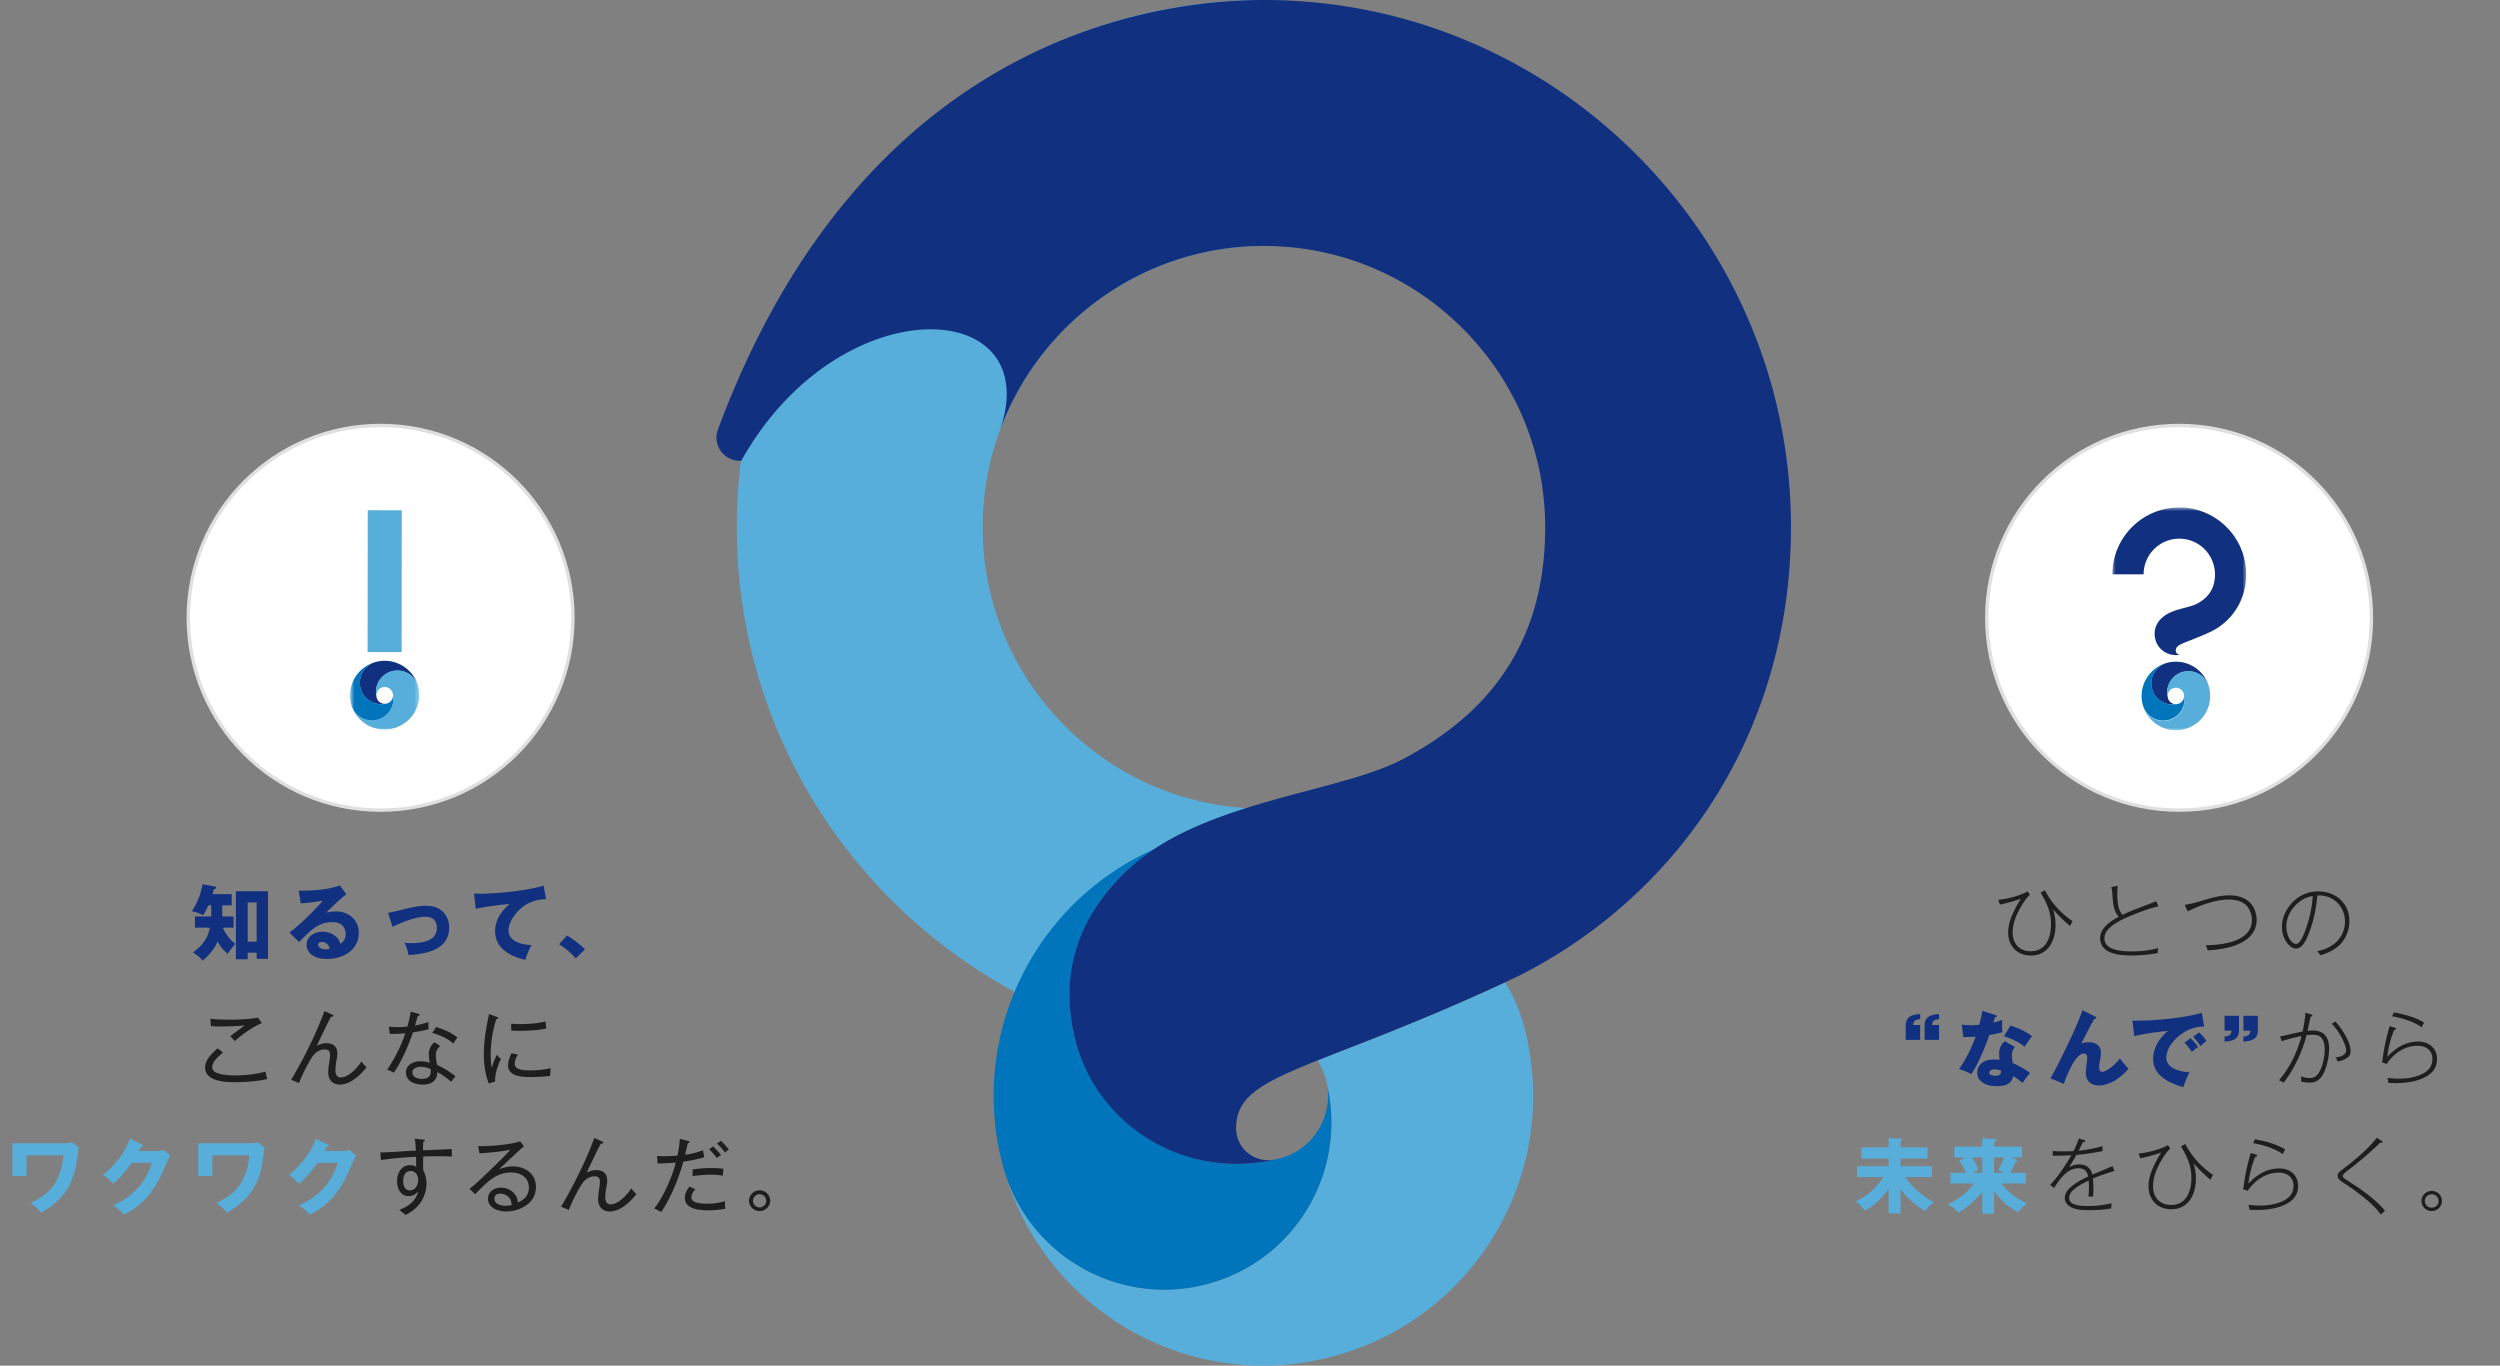 <svg width="335" height="183" viewBox="0 0 335 183" fill="none" xmlns="http://www.w3.org/2000/svg"><rect x="0" y="0" width="335" height="183" fill="#808080" stroke="none"/><circle cx="51" cy="82.786" r="25.771" fill="#fff" stroke="#DFDFDF" stroke-width=".457"/><mask id="mask0_3084_10702" style="mask-type:alpha" maskUnits="userSpaceOnUse" x="47" y="68" width="10" height="30"><rect x="47" y="68" width="9.429" height="30" fill="#D9D9D9"/></mask><g mask="url(#mask0_3084_10702)"><path d="M49.278 68.36l-.02 19.014 4.563.005.02-19.014-4.563-.004z" fill="#57AEDB"/><path d="M48.306 92.235a2.88 2.88 0 003.42 2.061 1.114 1.114 0 01-1.279-.924 2.88 2.88 0 015.59-1.38 4.65 4.65 0 00-5.694-3.288 2.882 2.882 0 00-2.038 3.53h.002z" fill="#11307F"/><path d="M56.04 91.993a2.879 2.879 0 00-5.59 1.38 1.114 1.114 0 012.178-.465 2.88 2.88 0 11-5.566 1.492 4.65 4.65 0 008.981-2.407h-.003z" fill="#57AEDB"/><path d="M50.587 96.437a2.879 2.879 0 002.061-3.419 1.114 1.114 0 01-.925 1.278 2.88 2.88 0 01-1.38-5.59 4.65 4.65 0 00-3.287 5.694 2.882 2.882 0 003.529 2.039l.002-.002z" fill="#0075BC"/></g><path d="M29.156 126.158c-.418 1.001-1.166 1.903-2.013 2.563-.396-.484-.737-.759-1.276-1.089 1.232-.957 1.936-1.76 2.255-3.322H26.12v-1.507h2.178c.01-.11.01-.154.01-.231v-1.254h-.395a8.822 8.822 0 01-.682 1.32 6.742 6.742 0 00-1.518-.539c.748-1.155 1.177-2.244 1.43-3.608l1.65.297c.11.022.154.066.154.165 0 .11-.033.132-.308.242-.033.22-.088.407-.154.616h2.563v1.507h-1.265v1.485H31.3v1.507h-1.44c.385.924.913 1.551 1.672 2.178a12.97 12.97 0 00-1.012 1.309c-.616-.484-.99-.957-1.364-1.639zm5.236 1.496h-1.2v.891H31.61v-9.119h4.3v9.064h-1.517v-.836zm0-1.474v-5.247h-1.2v5.247h1.2zm5.643-6.842c.308.011.363.011.45.011 1.497 0 3.664-.154 5.05-.704l.88 1.199c-.627.418-2.145 1.87-2.695 2.453a5.861 5.861 0 011.32-.165c1.694 0 3.036 1.133 3.036 2.882 0 2.332-2.145 3.487-4.246 3.487-.924 0-1.98-.231-2.508-1.056a1.537 1.537 0 01-.242-.836c0-1.166 1.11-1.76 2.156-1.76 1.012 0 2.112.572 2.365 1.617.484-.253.726-.77.726-1.298 0-.44-.176-.869-.473-1.177-.341-.341-.891-.429-1.353-.429-1.804 0-2.992 1.166-4.411 2.684l-1.32-1.287c1.166-.803 3.608-3.157 4.466-4.279-.704.154-1.562.253-2.937.385l-.264-1.727zm4.147 7.777c-.121-.528-.517-.891-1.078-.891-.264 0-.462.11-.462.396 0 .44.649.583.99.583.187 0 .363-.033.55-.088zm7.82-4.796c.507-.088.947-.187 1.915-.429 1.133-.286 2.167-.517 3.113-.517 1.067 0 1.99.275 2.629 1.177.374.528.528 1.133.528 1.771 0 1.628-.968 2.607-2.431 3.135-.847.297-2.123.484-3.014.517-.132-.682-.264-1.023-.54-1.65.298.033.595.055.892.055 1.375 0 3.443-.22 3.443-2.035 0-1.001-.55-1.496-1.53-1.496-1.407 0-3.145.748-4.41 1.342l-.594-1.87zm11.517-2.596c.33.022.682.033.825.033 2.3 0 6.336-.407 8.503-1.089l.32 1.826a5.13 5.13 0 00-3.114 1.023c-.88.671-1.903 1.969-1.903 3.135 0 1.584 1.837 1.925 3.07 1.991a9.987 9.987 0 00-.826 1.98c-1.99-.462-4.048-1.507-4.048-3.839 0-1.507.825-2.706 1.947-3.641-1.012.055-3.586.396-4.543.649l-.23-2.068zm11.395 6.809l1.067-1.177c.87.517 1.672 1.155 2.41 1.848l-1.244 1.221a8.99 8.99 0 00-2.233-1.892z" fill="#11307F"/><path d="M28.176 136.492c.704.132 1.925.143 2.662.143 1.188 0 2.585-.055 3.74-.275l.506.737c-1.111.429-2.75 1.595-3.63 2.409-.187-.22-.385-.44-.583-.649a17.8 17.8 0 01.836-.649c.352-.253.792-.583 1.078-.803a37.1 37.1 0 01-3.124.143c-.462 0-.935-.011-1.397-.044l-.088-1.012zm1 3.982l.694.572c-.517.418-1.43 1.221-1.43 1.925 0 .275.12.528.374.671.67.396 1.892.462 2.673.462 1.375 0 2.75-.143 4.08-.506.089.44.122.594.243.99-1.221.297-2.97.429-4.235.429-1.375 0-4.092-.088-4.092-2.002 0-1.001.979-1.936 1.694-2.541zm14.312-4.994l.979.451c.12.055.198.099.198.187 0 .11-.132.132-.22.132-.011 0-.033 0-.088-.011-.21.396-.484.924-.693 1.353-.22.462-.77 1.617-1.21 2.53.44-.198.825-.33 1.309-.33.88 0 1.44.451 1.44 1.364 0 .308-.054.627-.153 1.166a7.532 7.532 0 00-.1 1.155c0 .484.166.902.716.902 1.056 0 2.244-1.32 2.772-2.145.198.297.418.55.682.77-.803 1.045-2.167 2.332-3.575 2.332-.98 0-1.562-.649-1.562-1.617 0-.473.077-.979.154-1.463.044-.286.088-.627.088-.913 0-.484-.22-.715-.704-.715-.286 0-.583.077-.836.209-.451.231-.693.55-.968.968-.561.891-1.287 2.354-1.661 3.333l-1.034-.451a62.192 62.192 0 002.772-5.214 48.43 48.43 0 001.386-3.201c.099-.264.209-.55.308-.792zm12.122 1.936a11.59 11.59 0 001.815-.473 2.163 2.163 0 00-.022.286c0 .231.01.44.044.671-.715.198-1.375.33-2.112.44-.572 1.683-1.54 3.96-2.563 5.39-.231-.121-.66-.308-.891-.396.946-1.364 1.925-3.3 2.43-4.873a22.98 22.98 0 01-1.737.088c-.11 0-.242 0-.341-.011l-.121-.968a10.8 10.8 0 002.475-.011c.187-.649.34-1.32.462-1.991l1 .275c.122.033.177.055.177.143 0 .099-.1.132-.231.143-.132.429-.264.858-.385 1.287zm2.838.209c1.045.341 1.969.693 2.838 1.397-.187.264-.407.594-.54.814-.824-.726-1.781-1.122-2.826-1.43l.528-.781zm-.22 2.035l.77.517c-.396.33-.594.682-.594 1.199 0 .429.066.825.165 1.32.88.407 1.716.924 2.464 1.529a9.998 9.998 0 00-.572.726c-.583-.473-1.2-.957-1.86-1.298 0 .451-.11.825-.406 1.155-.385.418-1.045.528-1.584.528-.99 0-2.211-.429-2.211-1.606 0-1.1 1.023-1.518 1.969-1.518.429 0 .803.066 1.22.187a7.405 7.405 0 01-.131-1.199c0-.528.319-1.243.77-1.54zm-.517 3.608a3.07 3.07 0 00-1.32-.319c-.484 0-1.133.187-1.133.77 0 .66.759.847 1.287.847.704 0 1.177-.253 1.177-1.023 0-.055 0-.132-.011-.275zm7.82-7.392l.99.374c.089.033.232.088.232.176 0 .099-.11.132-.253.143a15.983 15.983 0 00-.748 4.829c0 .627.033 1.078.132 1.683.143-.473.473-1.32.704-1.76.154.253.286.396.539.561-.374.792-.781 1.936-.781 2.816 0 .077 0 .143.01.22l-.868.264c-.495-1.353-.65-2.552-.65-3.982 0-1.441.177-2.86.694-5.324zm2.97 1.298c.342.033.738.055 1.112.055 1.133 0 2.376-.066 3.476-.352.033.308.099.825.12.946-1.165.231-2.408.308-3.607.308a17.8 17.8 0 01-1.1-.033v-.924zm.034 3.96l.858.176c-.22.374-.418.803-.418 1.243 0 .627.649.88 2.046.88.902 0 1.892-.088 2.772-.308a8.03 8.03 0 00-.066 1.034c-.77.121-1.76.165-2.552.165-1.09 0-3.091-.044-3.091-1.551 0-.583.198-1.122.45-1.639zM55.73 154.185c-.033-.627-.066-1.111-.154-1.595l1.09.11c.186.022.263.044.263.132 0 .088-.12.143-.198.176-.022.165-.033.418-.044 1.133 1.672-.066 2.948-.121 3.861-.176-.01.077-.01.165-.01.242 0 .253.01.506.032.759a57.15 57.15 0 00-3.861 0c-.01.539-.01.836-.01 1.1 0 .187 0 .319.021.759.286.528.43 1.188.43 1.793 0 .957-.386 2.046-.99 2.783-.518.638-1.222 1.122-1.827 1.408a9.014 9.014 0 00-.825-.682c1.254-.495 2.145-1.122 2.541-2.464-.352.374-.759.616-1.298.616-1.122 0-1.54-1.067-1.54-2.024 0-1.067.572-2.123 1.75-2.123.307 0 .55.066.813.22 0-.165-.01-1.067-.022-1.342-1.309.055-3.432.231-4.708.44l-.088-1.034h.242c.627 0 1.837-.066 2.981-.154a38.494 38.494 0 011.551-.077zm-.682 2.728c-.77 0-1.023.693-1.023 1.353 0 .583.198 1.243.902 1.243.737 0 1.111-.748 1.111-1.408 0-.572-.352-1.188-.99-1.188zm9.025-3.344c.165.011.297.011.429.011 1.397 0 3.894-.198 5.192-.638l.517.649c-.32.264-3.091 2.827-3.333 3.091.616-.242 1.177-.385 1.837-.385 1.672 0 3.102.99 3.102 2.761 0 1.265-.693 2.178-1.793 2.75a4.912 4.912 0 01-2.2.528c-1.045 0-2.431-.451-2.431-1.705 0-.979.836-1.485 1.738-1.485.715 0 1.43.308 1.859.891.264.352.352.66.418 1.089.869-.363 1.463-.99 1.463-1.98 0-1.375-1.111-2.035-2.365-2.035-1.122 0-1.991.385-2.827 1.023-.66.506-1.232 1.089-2.002 1.892l-.76-.737c.66-.484 1.145-.935 2.575-2.31 1.87-1.804 2.464-2.387 2.882-2.915-1.144.253-2.948.418-4.136.484l-.165-.979zm4.499 7.898c-.044-.407-.11-.715-.396-1.034a1.629 1.629 0 00-1.133-.495c-.43 0-.792.209-.792.682 0 .715.869.957 1.452.957.297 0 .583-.044.869-.11zm11.077-8.987l.979.451c.12.055.198.099.198.187 0 .11-.132.132-.22.132-.011 0-.033 0-.088-.011-.21.396-.484.924-.693 1.353-.22.462-.77 1.617-1.21 2.53.44-.198.825-.33 1.309-.33.88 0 1.44.451 1.44 1.364 0 .308-.054.627-.153 1.166a7.532 7.532 0 00-.1 1.155c0 .484.166.902.716.902 1.056 0 2.244-1.32 2.772-2.145.198.297.418.55.682.77-.803 1.045-2.167 2.332-3.575 2.332-.98 0-1.562-.649-1.562-1.617 0-.473.077-.979.154-1.463.044-.286.088-.627.088-.913 0-.484-.22-.715-.704-.715-.286 0-.583.077-.836.209-.451.231-.693.55-.968.968-.561.891-1.287 2.354-1.661 3.333l-1.034-.451a62.192 62.192 0 002.772-5.214 48.43 48.43 0 001.386-3.201c.099-.264.209-.55.308-.792zm11.126 2.376c.176-.781.264-1.463.33-2.255l1.067.275c.077.022.22.066.22.154 0 .11-.132.143-.22.154-.11.44-.242 1.012-.363 1.551a9.877 9.877 0 002.387-.605l.176.935c-.836.264-1.936.484-2.805.583-.66 2.431-1.738 4.939-2.959 6.765a15.028 15.028 0 00-.935-.484c1.221-1.518 2.41-4.257 2.882-6.149-.825.088-1.606.11-2.43.121l-.078-1.001c.308.022.605.033.913.033.605 0 1.21-.033 1.815-.077zm5.82-1.98a9.03 9.03 0 011.077 1.166c-.22.143-.34.231-.539.407a6.135 6.135 0 00-1.056-1.21l.517-.363zm-1.046.748c.374.341.76.748 1.067 1.155a2.24 2.24 0 00-.539.407c-.319-.407-.66-.825-1.045-1.177l.517-.385zm1.408 3.003a5.255 5.255 0 00-.088.924 8.993 8.993 0 00-1.639-.143c-.803 0-1.617.077-2.42.187v-.891a17.835 17.835 0 012.541-.187c.572 0 1.045.022 1.606.11zm.22 4.323a1.972 1.972 0 00-.033.374c0 .242.011.407.066.649-.78.143-1.573.209-2.354.209-1.144 0-3.09-.143-3.09-1.683 0-.561.296-1.045.604-1.496l.814.352c-.264.264-.539.726-.539 1.111 0 .825 1.573.825 2.19.825.78 0 1.594-.11 2.342-.341zm4.609-1.452c.781 0 1.419.638 1.419 1.419a1.42 1.42 0 01-2.838 0c0-.781.638-1.419 1.419-1.419zm0 .528a.885.885 0 100 1.771.892.892 0 00.891-.88.894.894 0 00-.891-.891z" fill="#1E1E1E"/><path d="M1.657 153.195h7.216c.253 0 .528-.055.78-.121l.892.704a319.72 319.72 0 00-.242 1.705c-.44 3.069-1.661 5.214-4.796 7.04-.44-.561-.847-.924-1.43-1.331 1.353-.594 2.508-1.386 3.3-2.662.66-1.056 1.034-2.475 1.122-3.718h-4.94v2.761H1.658v-4.378zM18.6 154.24h2.52c.307 0 .494-.055.78-.165l.913.781c-.22.374-.704 1.441-1.056 2.255-.682 1.584-1.815 3.256-3.09 4.323-.639.539-1.288.935-2.08 1.331-.396-.495-.902-.891-1.419-1.254 1.276-.528 2.695-1.54 3.575-2.607.748-.902 1.232-1.98 1.64-3.08h-2.75c-.705 1.045-1.54 1.969-2.476 2.816-.495-.539-.803-.847-1.342-1.188 1.562-1.32 2.904-2.915 3.608-4.862l1.584.77c.1.044.143.088.143.143 0 .132-.176.165-.264.176-.088.187-.22.44-.286.561zm7.964-1.045h7.216c.253 0 .528-.055.781-.121l.891.704a319.72 319.72 0 00-.242 1.705c-.44 3.069-1.66 5.214-4.796 7.04-.44-.561-.847-.924-1.43-1.331 1.353-.594 2.508-1.386 3.3-2.662.66-1.056 1.034-2.475 1.122-3.718h-4.939v2.761h-1.903v-4.378zm16.944 1.045h2.52c.307 0 .494-.055.78-.165l.913.781c-.22.374-.704 1.441-1.056 2.255-.682 1.584-1.815 3.256-3.09 4.323-.639.539-1.288.935-2.08 1.331-.396-.495-.902-.891-1.419-1.254 1.276-.528 2.695-1.54 3.575-2.607.748-.902 1.232-1.98 1.64-3.08h-2.75c-.705 1.045-1.54 1.969-2.476 2.816-.495-.539-.803-.847-1.342-1.188 1.562-1.32 2.904-2.915 3.608-4.862l1.584.77c.1.044.143.088.143.143 0 .132-.176.165-.264.176-.088.187-.22.44-.286.561z" fill="#57AEDB"/><g clip-path="url(#clip0_3084_10702)"><path d="M169.365 32.958V0c-38.95 0-70.637 31.696-70.637 70.657s31.687 70.656 70.637 70.656v-32.957c-20.775 0-37.689-16.907-37.689-37.7 0-20.792 16.902-37.699 37.689-37.699zm32.318 98.691c-11.193 5.182-19.414 8.178-25.134 10.464a8.773 8.773 0 011.306 3.357c2.646 11.669-4.369 23.451-16.024 26.571-11.947 3.199-24.232-3.886-27.43-15.848 5.168 19.283 24.976 30.727 44.254 25.557 19.278-5.17 30.719-24.983 25.55-44.266a22.255 22.255 0 00-2.511-5.846" fill="#57AEDB"/><path d="M161.822 172.041c11.666-3.12 18.67-14.902 16.024-26.571.698 4.336-1.982 8.594-6.317 9.754a7.874 7.874 0 01-.868.18c-11.665 2.647-23.444-4.37-26.563-16.028-3.198-11.951 3.885-24.239 15.843-27.438-19.278 5.17-30.718 24.983-25.55 44.266 3.198 11.951 15.483 19.047 27.431 15.848" fill="#0075BC"/><path d="M169.363 0c-14.605 0-53.623 4.979-73.16 57.557-.788 2.106.89 4.337 3.13 4.179 13.108-23.45 40.955-22.11 34.65-4.066 5.303-14.406 19.165-24.712 35.38-24.712 20.776 0 37.689 16.906 37.689 37.699 0 14.124-6.227 24.284-19.041 31.054-7.027 3.705-20.168 5.023-30.347 10.294-9.077 4.709-16.925 14.35-13.569 27.371 3.017 11.692 14.897 18.675 26.563 16.028a4.688 4.688 0 01-.754.057 4.273 4.273 0 01-4.268-4.269c0-7.479 10.225-7.412 37.745-20.354 21.88-11.004 36.608-33.103 36.608-60.192C240.001 31.695 208.313 0 169.363 0z" fill="#11307F"/></g><path d="M267.773 120.581c1.166-.121 2.904-.539 3.916-1.133l.319.44c-.484.473-.88 1.067-1.221 1.65-.627 1.089-1.089 2.178-1.089 3.454 0 1.474.935 2.475 2.431 2.475 2.046 0 2.706-1.859 2.706-3.608 0-1.672-.55-2.838-1.397-4.235l.572-.33c.935 1.749 2.09 3.014 3.718 4.147a7.435 7.435 0 00-.341.649c-.803-.693-1.584-1.408-2.255-2.233.198.759.308 1.298.308 2.09 0 2.068-.968 4.092-3.3 4.092-1.826 0-3.047-1.265-3.047-3.08 0-1.111.385-2.068.858-3.036.253-.517.528-1.012.858-1.485-.946.319-1.837.572-2.816.77l-.22-.627zm16.643 2.013c.869-.44 1.903-.825 2.871-1.188.528-.198 1.1-.418 1.639-.649l.297.693c-.946.209-2.288.682-3.201 1.056-1.21.484-2.827 1.155-3.663 2.178a1.85 1.85 0 00-.363 1.089c0 1.639 2.552 1.716 3.718 1.716a13.86 13.86 0 003.498-.44c-.066.33-.077.506-.077.671a20.94 20.94 0 01-3.421.319c-1.023 0-2.277-.077-3.201-.55a1.98 1.98 0 01-1.1-1.749c0-1.386 1.408-2.321 2.508-2.893-.649-.66-.781-1.694-.847-2.86-.022-.33-.055-.814-.176-1.111l.88-.187c-.033.363-.066.825-.066.99 0 .836.077 1.595.242 2.101.088.297.264.572.462.814zm8.327-1.353c.737-.077 1.793-.374 2.783-.682 1.232-.385 2.288-.583 3.179-.583.979 0 2.035.231 2.75.935.605.583.935 1.496.935 2.332 0 3.234-4.059 3.993-6.567 4.103-.066-.264-.121-.451-.264-.682 2.167-.033 6.193-.451 6.193-3.377 0-.693-.253-1.474-.748-1.969-.605-.594-1.54-.781-2.365-.781-1.804 0-3.883.803-5.489 1.584l-.407-.88zm18.183 6.776a3.947 3.947 0 00-.407-.55c.77-.165 1.43-.407 2.079-.858a3.766 3.766 0 001.628-3.124c0-1.958-1.485-3.498-3.454-3.498-.066 0-.143 0-.242.011-.209 2.057-.594 3.916-1.452 5.786-.275.572-.693 1.32-1.43 1.32-.825 0-1.87-1.309-1.87-2.882 0-1.287.605-2.519 1.518-3.41.924-.891 2.035-1.364 3.322-1.364 2.365 0 4.202 1.562 4.202 3.993a4.503 4.503 0 01-1.32 3.19c-.693.682-1.661 1.1-2.574 1.386zm-1.023-7.953c-1.199.209-2.167.902-2.838 1.903-.451.671-.693 1.397-.693 2.211 0 1.199.649 2.31 1.298 2.31.253 0 .44-.231.616-.484.264-.385.517-1.012.704-1.551.506-1.441.836-2.871.913-4.389zm-1.352 18.155c.187-.836.308-1.672.374-2.519l.737.22c.143.044.198.066.198.143 0 .121-.154.154-.253.176a81.167 81.167 0 01-.407 1.892 6.68 6.68 0 01.693-.044c1.551 0 2.211.935 2.211 2.409 0 1.111-.363 2.915-1.034 3.806-.407.539-.902.77-1.573.77-.374 0-.759-.055-1.133-.132a.493.493 0 00.011-.132c0-.165-.011-.429-.055-.583.385.143.792.231 1.21.231.517 0 .858-.22 1.144-.638.539-.792.836-2.178.836-3.135 0-.561-.066-1.21-.473-1.65-.297-.33-.726-.374-1.144-.374-.176 0-.616.033-.825.055-.583 2.464-2.057 5.192-3.08 6.358a3.96 3.96 0 00-.605-.319c1.496-1.738 2.42-3.729 3.025-5.929-.902.176-1.793.407-2.662.704l-.22-.649c.209-.033.506-.099.968-.209a86.446 86.446 0 012.057-.451zm4.378-1.342c.847.891 2.046 2.728 2.046 3.971 0 .55-.264.825-.726 1.067a3.498 3.498 0 01-.99.33c-.066-.176-.143-.308-.308-.539.572-.088 1.43-.253 1.43-.979 0-.583-.561-1.661-.869-2.167-.319-.506-.638-.946-1.056-1.364l.473-.319zm7.854-1.21c1.353.231 2.871.638 4.048 1.364-.099.143-.165.264-.319.616-1.111-.759-2.684-1.254-3.993-1.463l.264-.517zm-.572 1.837l.726.22c.077.022.132.055.132.132 0 .11-.154.143-.242.143-.451 1.023-.814 2.519-.935 3.619 1.111-1.188 2.464-2.046 4.147-2.046 1.43 0 2.519.869 2.519 2.354 0 1.21-.671 1.958-1.716 2.475-1.177.583-2.563.737-3.861.737-.319 0-.66-.011-.935-.033a2.721 2.721 0 00-.143-.66c.517.055 1.045.099 1.562.099 1.023 0 2.024-.143 2.959-.561.902-.396 1.518-1.034 1.518-2.068 0-1.188-.869-1.782-1.991-1.782-1.716 0-3.201 1.034-4.136 2.431l-.605-.198c.253-1.958.462-2.97 1.001-4.862zm-42.362 16.747c.275-.55.528-1.1.704-1.683l.594.165c.088.011.264.055.264.176s-.22.143-.319.154c-.198.429-.352.759-.55 1.133 1.056-.11 2.167-.286 3.168-.627l.044.671c-.957.209-2.541.44-3.509.517a22.21 22.21 0 01-1.012 1.661c.451-.253.836-.385 1.364-.385.935 0 1.562.451 1.782 1.364 1.595-.66 2.2-.913 2.695-1.144l.253.66c-.979.286-1.936.605-2.871 1.012.044.451.066.902.066 1.353 0 .297-.022.759-.044 1.056h-.616c.033-.44.055-.88.055-1.32 0-.275-.011-.55-.033-.825-.715.341-1.441.715-2.035 1.243-.33.297-.583.638-.583 1.089 0 .396.209.649.561.803.583.253 1.353.286 2.002.286 1.067 0 2.101-.132 3.146-.363-.033.132-.055.286-.066.682-.924.165-1.848.231-2.783.231-.781 0-1.65 0-2.387-.297-.594-.231-1.056-.693-1.056-1.353 0-1.342 2.09-2.365 3.135-2.86-.143-.737-.55-1.1-1.309-1.1-.803 0-1.474.407-2.013.979-.462.484-.88 1.067-1.243 1.661l-.539-.418c.924-.913 2.211-2.816 2.838-3.971-.594.033-1.353.066-1.98.066-.165 0-.341 0-.506-.011v-.627c.451.044.869.055 1.32.055.495 0 .979-.011 1.463-.033zm8.734.33c1.166-.121 2.904-.539 3.916-1.133l.319.44c-.484.473-.88 1.067-1.221 1.65-.627 1.089-1.089 2.178-1.089 3.454 0 1.474.935 2.475 2.431 2.475 2.046 0 2.706-1.859 2.706-3.608 0-1.672-.55-2.838-1.397-4.235l.572-.33c.935 1.749 2.09 3.014 3.718 4.147a7.435 7.435 0 00-.341.649c-.803-.693-1.584-1.408-2.255-2.233.198.759.308 1.298.308 2.09 0 2.068-.968 4.092-3.3 4.092-1.826 0-3.047-1.265-3.047-3.08 0-1.111.385-2.068.858-3.036.253-.517.528-1.012.858-1.485-.946.319-1.837.572-2.816.77l-.22-.627zm15.587-1.914c1.353.231 2.871.638 4.048 1.364-.099.143-.165.264-.319.616-1.111-.759-2.684-1.254-3.993-1.463l.264-.517zm-.572 1.837l.726.22c.077.022.132.055.132.132 0 .11-.154.143-.242.143-.451 1.023-.814 2.519-.935 3.619 1.111-1.188 2.464-2.046 4.147-2.046 1.43 0 2.519.869 2.519 2.354 0 1.21-.671 1.958-1.716 2.475-1.177.583-2.563.737-3.861.737-.319 0-.66-.011-.935-.033a2.721 2.721 0 00-.143-.66c.517.055 1.045.099 1.562.099 1.023 0 2.024-.143 2.959-.561.902-.396 1.518-1.034 1.518-2.068 0-1.188-.869-1.782-1.991-1.782-1.716 0-3.201 1.034-4.136 2.431l-.605-.198c.253-1.958.462-2.97 1.001-4.862zm16.885-2.046l.594.374c.055.033.187.121.187.198 0 .077-.066.11-.132.11a.763.763 0 01-.176-.033c-1.034 1.012-2.816 2.585-4.224 3.641-.407.297-.792.605-.792.825 0 .176.132.297.264.385.242.165.682.451.979.638 1.518.968 3.245 2.255 4.411 3.63-.165.154-.385.363-.561.539-.99-1.463-3.256-3.124-4.741-4.103-.737-.484-1.045-.682-1.045-1.111 0-.33.121-.451.858-1.012 1.518-1.155 3.201-2.541 4.378-4.081zm7.37 7.128c.748 0 1.364.594 1.364 1.342 0 .759-.627 1.353-1.364 1.353-.748 0-1.375-.594-1.375-1.353 0-.748.627-1.342 1.375-1.342zm0 .451a.897.897 0 100 1.793.897.897 0 100-1.793z" fill="#1E1E1E"/><path d="M259.83 137.35v1.991h-1.936v-1.947c0-.418.132-.858.495-1.122.352-.253.869-.352 1.441-.396v.693c-.572.066-.88.154-.935.781h.935zm-2.53 0v1.991h-1.936v-1.947c0-.418.154-.858.484-1.122.341-.264.891-.352 1.452-.396v.693c-.572.066-.88.154-.935.781h.935zm9.812-.319c.418-.099.77-.209 1.188-.363a9.734 9.734 0 00-.022.616c0 .231.011.605.055 1.023-.583.165-1.166.297-1.76.385-.561 1.584-1.485 3.872-2.409 5.236-.517-.264-1.089-.517-1.65-.66.891-1.265 1.694-2.893 2.222-4.345-.165.011-.858.033-1.056.033-.121 0-.451.011-.594.022l-.209-1.683c.429.055.781.088 1.221.088.374 0 .748-.022 1.122-.055a18.28 18.28 0 00.407-1.87l1.727.539c.143.044.209.088.209.176 0 .121-.143.132-.231.132-.077.275-.165.561-.22.726zm2.288.396c1.056.352 2.024.726 2.893 1.43-.341.407-.715.968-1.001 1.419-.715-.627-1.859-1.155-2.761-1.419l.869-1.43zm-.748 2.101l1.342.77c-.253.363-.396.616-.396 1.078 0 .33.055.748.11 1.078.682.286 1.76.88 2.332 1.342-.319.33-.759.935-1.012 1.32-.55-.44-.924-.726-1.265-.924-.242 1.21-1.221 1.342-2.266 1.342-.77 0-1.474-.143-2.068-.671-.341-.308-.473-.682-.473-1.122 0-.638.319-1.155.858-1.463.418-.253.924-.297 1.397-.297.242 0 .484.011.726.033a13.848 13.848 0 01-.055-.957c0-.506.341-1.243.77-1.529zm-.484 3.982a2.137 2.137 0 00-.902-.22c-.253 0-.704.121-.704.451 0 .352.517.407.781.407.484 0 .77-.121.825-.638zm10.879-8.14l1.683.836c.11.055.176.099.176.176 0 .11-.077.143-.165.143-.022 0-.055 0-.099-.011-.22.385-.44.781-.66 1.21-.396.77-.836 1.617-1.089 2.079.341-.077.671-.143 1.023-.143.902 0 1.606.429 1.606 1.397 0 .33-.066.748-.143 1.144a4.834 4.834 0 00-.088.858c0 .297.077.561.418.561.605 0 1.892-1.111 2.365-1.804.286.429.781 1.023 1.155 1.397-.572.627-1.144 1.155-1.87 1.595-.594.352-1.408.649-2.101.649-1.034 0-1.76-.594-1.76-1.672 0-.264.044-.704.099-1.144.044-.341.088-.715.088-.935 0-.286-.121-.528-.451-.528-.66 0-1.32 1.045-1.595 1.562a16.326 16.326 0 00-1.089 2.497l-1.793-.748c.726-1.221 2.013-3.85 2.64-5.203.605-1.276 1.188-2.607 1.65-3.916zm6.69 1.397c2.178 0 3.619-.077 5.786-.363 1.023-.132 2.552-.385 3.52-.693l.308 1.848c-1.342 0-2.387.462-3.366 1.254-.836.671-1.705 1.804-1.705 2.915 0 1.463 1.969 1.914 3.113 1.947-.275.539-.649 1.419-.825 2.002-1.826-.506-4.048-1.54-4.048-3.751 0-.924.374-1.969.946-2.695.308-.385.671-.825 1.078-1.089a33.468 33.468 0 00-4.554.693l-.253-2.068zm8.943 1.573c.319.275.759.803.979 1.155-.231.176-.539.44-.803.682a7.966 7.966 0 00-.979-1.243l.803-.594zm-1.155.781c.319.275.792.814 1.023 1.177a7.386 7.386 0 00-.847.66c-.374-.539-.528-.748-.979-1.243l.803-.594zm4.565-1.012v-1.991h1.936v1.947c0 .418-.121.847-.484 1.122-.341.264-.891.352-1.452.396v-.693c.572-.066.88-.154.935-.781h-.935zm2.53 0v-1.991h1.936v1.947c0 .418-.121.858-.484 1.122-.308.22-.803.352-1.452.396v-.693c.572-.066.88-.154.935-.781h-.935z" fill="#11307F"/><path d="M255.343 157.727c.66.968 1.144 1.507 2.068 2.222.539.418 1.144.88 1.771 1.144-.418.253-.946.781-1.21 1.188a10.762 10.762 0 01-2.178-1.661c-.429-.418-.792-.814-1.122-1.32v3.3h-1.606v-3.289c-.759 1.078-2.002 2.387-3.223 2.926-.396-.572-.605-.858-1.199-1.243 1.628-.781 2.717-1.749 3.696-3.267h-3.498v-1.452h4.224v-1.023h-3.663v-1.496h3.663v-1.232l1.606.033c.066 0 .209.022.209.121 0 .055-.066.132-.209.242v.836h3.63v1.496h-3.63v1.023h4.213v1.452h-3.542zm12.848.858c.913 1.221 2.035 2.057 3.421 2.662-.473.374-.814.693-1.166 1.188a8.67 8.67 0 01-3.234-2.816v3.003h-1.584v-2.937c-.847 1.078-2.013 2.156-3.223 2.805-.33-.418-.902-.902-1.408-1.089 1.353-.66 2.629-1.595 3.531-2.816h-3.168v-1.43h2.057c-.231-.539-.528-1.166-.88-1.628l.792-.44h-1.452v-1.43h3.751v-1.122l1.65.099c.165.011.242.022.242.154 0 .154-.187.198-.308.22v.649h3.729v1.43h-1.43l.671.286c.055.022.11.066.11.132 0 .132-.121.165-.22.187-.143.44-.462 1.056-.693 1.463h2.079v1.43h-3.267zm-.979-3.498v2.068h1.276a7.03 7.03 0 00-.759-.396c.352-.517.605-1.089.836-1.672h-1.353zm-1.584 2.068v-2.068h-1.419c.385.517.704 1.078.913 1.694-.297.11-.561.231-.836.374h1.342z" fill="#57AEDB"/><circle cx="292" cy="82.786" r="25.771" fill="#fff" stroke="#DFDFDF" stroke-width=".457"/><mask id="mask1_3084_10702" style="mask-type:alpha" maskUnits="userSpaceOnUse" x="283" y="68" width="19" height="30"><rect x="283" y="68" width="18" height="30" fill="#D9D9D9"/></mask><g mask="url(#mask1_3084_10702)"><path d="M292.025 68c-4.943 0-8.963 4.02-8.963 8.963h4.181a4.787 4.787 0 014.783-4.781 4.786 4.786 0 014.781 4.781c0 1.792-.791 3.08-2.417 3.94-.892.47-2.559.636-3.85 1.306-1.152.598-2.148 1.821-1.722 3.472.381 1.483 1.889 2.368 3.371 2.034a.54.54 0 01-.637-.533c0-.949 1.298-.94 4.789-2.582 2.777-1.395 4.645-4.2 4.645-7.635.002-4.944-4.019-8.965-8.961-8.965zm-3.658 24.31a2.842 2.842 0 003.376 2.036 1.1 1.1 0 01-1.263-.913 2.844 2.844 0 015.521-1.363 4.591 4.591 0 00-5.623-3.246 2.846 2.846 0 00-2.013 3.485l.002.001z" fill="#11307F"/><path d="M296.001 92.07a2.843 2.843 0 00-5.521 1.363 1.1 1.1 0 112.175-.35 2.843 2.843 0 01-5.52 1.364 4.591 4.591 0 008.869-2.377h-.003z" fill="#57AEDB"/><path d="M290.619 96.46a2.843 2.843 0 002.036-3.376 1.1 1.1 0 01-.913 1.263 2.844 2.844 0 01-1.363-5.52 4.59 4.59 0 00-3.246 5.622 2.845 2.845 0 003.485 2.013l.001-.002z" fill="#0075BC"/></g><defs><clipPath id="clip0_3084_10702"><rect width="144" height="183" fill="#fff" transform="translate(96)"/></clipPath></defs></svg>